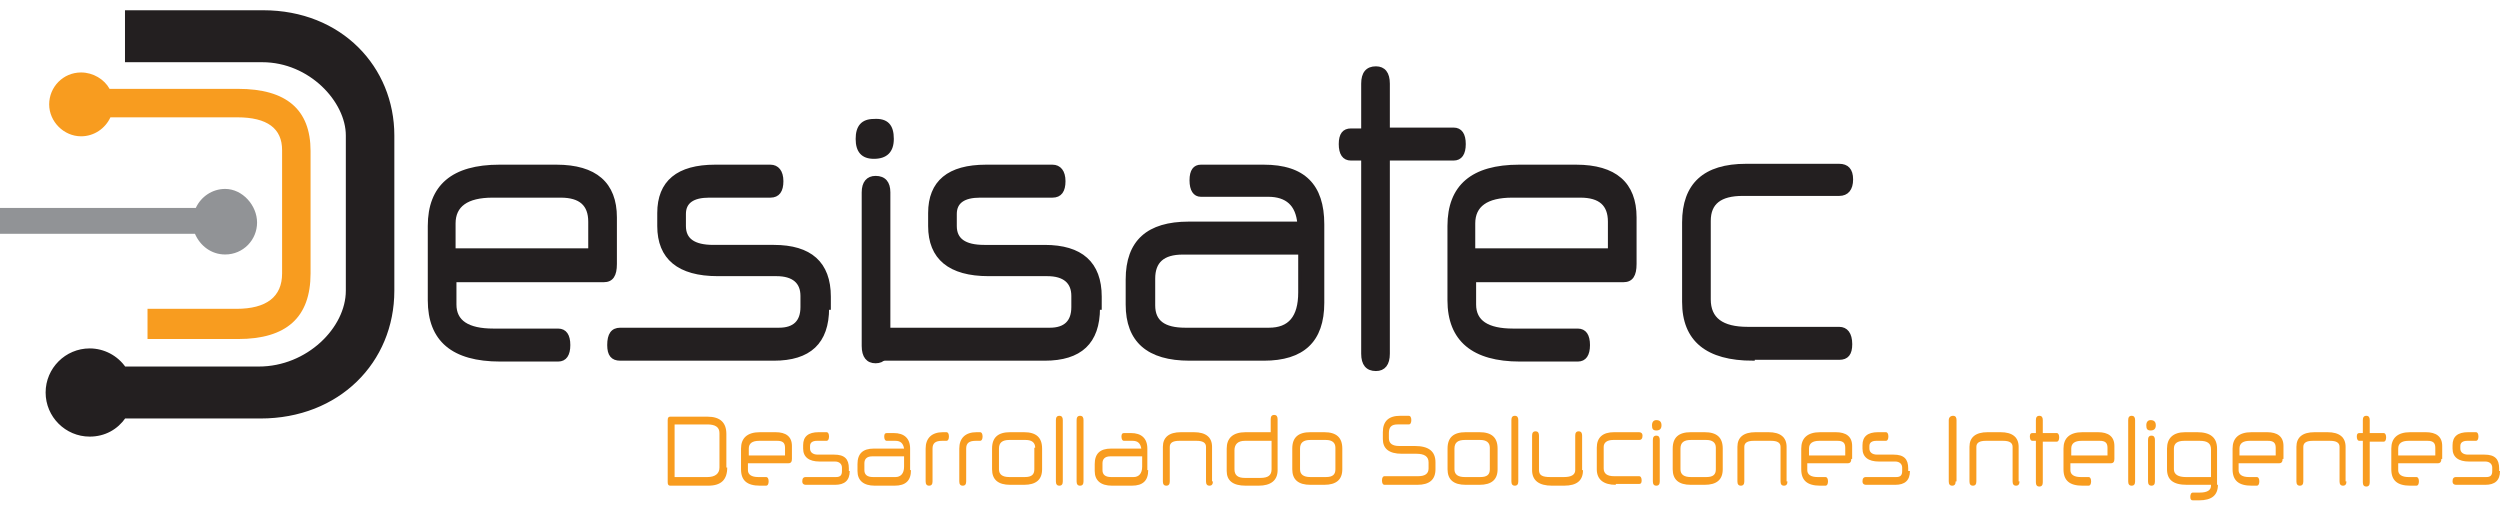 <?xml version="1.0" encoding="utf-8"?>
<!-- Generator: Adobe Illustrator 19.0.0, SVG Export Plug-In . SVG Version: 6.00 Build 0)  -->
<svg version="1.1" id="Layer_1" xmlns="http://www.w3.org/2000/svg" xmlns:xlink="http://www.w3.org/1999/xlink" x="0px" y="0px"
	 viewBox="0 0 289.8 59.4" style="enable-background:new 0 0 289.8 59.4;" xml:space="preserve">
<style type="text/css">
	.st0{fill:#F89C1F;}
	.st1{fill:#231F20;stroke:#231F20;stroke-width:0.423;stroke-miterlimit:10;}
	.st2{fill:#919396;}
</style>
<g id="XMLID_79_">
	<g>
		<path class="st0" d="M84.3,54.2c0,1.4-0.7,2.1-2.2,2.1h-4.4c-0.2,0-0.3-0.1-0.3-0.4v-7.2c0-0.3,0.1-0.4,0.3-0.4H82
			c1.5,0,2.2,0.7,2.2,2V54.2z M83.4,50.2c0-0.7-0.5-1-1.4-1h-3.8v6.1H82c0.9,0,1.4-0.4,1.4-1.1V50.2z"/>
		<path class="st0" d="M91.8,53.2c0,0.3-0.1,0.5-0.4,0.5h-4.7v0.8c0,0.5,0.4,0.8,1.2,0.8h0.9c0.2,0,0.3,0.2,0.3,0.5
			c0,0.3-0.1,0.5-0.3,0.5h-0.7c-1.5,0-2.2-0.6-2.2-1.9V52c0-1.2,0.7-1.9,2.2-1.9h1.8c1.2,0,1.9,0.5,1.9,1.6V53.2z M86.7,52.8H91
			v-0.9c0-0.6-0.3-0.8-0.9-0.8h-2.1c-0.8,0-1.2,0.3-1.2,0.9V52.8z"/>
		<path class="st0" d="M98.5,54.6c0,1.1-0.6,1.6-1.7,1.6h-3.4c-0.2,0-0.4-0.1-0.4-0.4c0-0.3,0.1-0.5,0.4-0.5h3.5
			c0.5,0,0.7-0.2,0.7-0.7v-0.4c0-0.4-0.3-0.7-0.8-0.7H95c-1.2,0-1.9-0.5-1.9-1.5v-0.4c0-1,0.6-1.5,1.8-1.5h0.9
			c0.2,0,0.3,0.2,0.3,0.5c0,0.3-0.1,0.5-0.3,0.5h-1.1c-0.5,0-0.8,0.2-0.8,0.6V52c0,0.4,0.3,0.7,0.9,0.7h1.9c1.2,0,1.7,0.5,1.7,1.6
			V54.6z"/>
		<path class="st0" d="M105.6,54.5c0,1.2-0.6,1.8-1.9,1.8h-2.3c-1.3,0-2-0.6-2-1.7v-0.8c0-1.2,0.6-1.8,1.9-1.8h3.5
			c-0.1-0.6-0.4-0.9-1-0.9h-1c-0.2,0-0.3-0.2-0.3-0.5c0-0.3,0.1-0.4,0.3-0.4h0.8c1.2,0,1.9,0.6,1.9,1.8V54.5z M104.8,52.9h-3.7
			c-0.6,0-0.9,0.3-0.9,0.8v0.8c0,0.5,0.3,0.8,1,0.8h2.6c0.6,0,1-0.4,1-1.2V52.9z"/>
		<path class="st0" d="M109.2,51.1c-0.8,0-1.1,0.3-1.1,0.9v3.8c0,0.3-0.1,0.5-0.4,0.5c-0.3,0-0.4-0.2-0.4-0.5V52
			c0-1.2,0.7-1.9,2-1.9h0.4c0.2,0,0.3,0.2,0.3,0.5c0,0.3-0.1,0.5-0.3,0.5H109.2z"/>
		<path class="st0" d="M113.1,51.1c-0.8,0-1.1,0.3-1.1,0.9v3.8c0,0.3-0.1,0.5-0.4,0.5c-0.3,0-0.4-0.2-0.4-0.5V52
			c0-1.2,0.7-1.9,2-1.9h0.4c0.2,0,0.3,0.2,0.3,0.5c0,0.3-0.1,0.5-0.3,0.5H113.1z"/>
		<path class="st0" d="M120.8,54.4c0,1.2-0.7,1.8-2.1,1.8h-1.6c-1.4,0-2.1-0.6-2.1-1.8V52c0-1.3,0.7-1.9,2.1-1.9h1.6
			c1.4,0,2.1,0.6,2.1,1.9V54.4z M120,51.9c0-0.6-0.4-0.9-1.1-0.9H117c-0.8,0-1.2,0.3-1.2,1v2.4c0,0.6,0.4,0.9,1.2,0.9h1.8
			c0.8,0,1.1-0.3,1.1-0.9V51.9z"/>
		<path class="st0" d="M123.2,55.8c0,0.3-0.1,0.5-0.4,0.5c-0.3,0-0.4-0.2-0.4-0.5v-7.1c0-0.3,0.1-0.5,0.4-0.5c0.3,0,0.4,0.2,0.4,0.5
			V55.8z"/>
		<path class="st0" d="M125.6,55.8c0,0.3-0.1,0.5-0.4,0.5c-0.3,0-0.4-0.2-0.4-0.5v-7.1c0-0.3,0.1-0.5,0.4-0.5c0.3,0,0.4,0.2,0.4,0.5
			V55.8z"/>
		<path class="st0" d="M133.1,54.5c0,1.2-0.6,1.8-1.9,1.8h-2.3c-1.3,0-2-0.6-2-1.7v-0.8c0-1.2,0.6-1.8,1.9-1.8h3.5
			c-0.1-0.6-0.4-0.9-1-0.9h-1c-0.2,0-0.3-0.2-0.3-0.5c0-0.3,0.1-0.4,0.3-0.4h0.8c1.2,0,1.9,0.6,1.9,1.8V54.5z M132.4,52.9h-3.7
			c-0.6,0-0.9,0.3-0.9,0.8v0.8c0,0.5,0.3,0.8,1,0.8h2.6c0.6,0,1-0.4,1-1.2V52.9z"/>
		<path class="st0" d="M140.6,55.8c0,0.3-0.1,0.5-0.4,0.5c-0.3,0-0.4-0.2-0.4-0.5v-4c0-0.5-0.4-0.7-1.1-0.7h-2
			c-0.7,0-1.1,0.2-1.1,0.7v4c0,0.3-0.1,0.5-0.4,0.5c-0.3,0-0.4-0.2-0.4-0.5v-4c0-1.1,0.7-1.7,2.1-1.7h1.5c1.4,0,2.1,0.6,2.1,1.7
			V55.8z"/>
		<path class="st0" d="M148.1,54.5c0,1.2-0.8,1.8-2.2,1.8h-1.5c-1.5,0-2.2-0.6-2.2-1.7V52c0-1.2,0.7-1.9,2.2-1.9h2.9v-1.5
			c0-0.3,0.1-0.5,0.4-0.5c0.3,0,0.4,0.2,0.4,0.5V54.5z M147.4,51.1h-3.1c-0.8,0-1.2,0.4-1.2,1.1v2.2c0,0.7,0.4,1,1.2,1h1.8
			c0.9,0,1.3-0.3,1.3-1V51.1z"/>
		<path class="st0" d="M155.6,54.4c0,1.2-0.7,1.8-2.1,1.8h-1.6c-1.4,0-2.1-0.6-2.1-1.8V52c0-1.3,0.7-1.9,2.1-1.9h1.6
			c1.4,0,2.1,0.6,2.1,1.9V54.4z M154.8,51.9c0-0.6-0.4-0.9-1.1-0.9h-1.8c-0.8,0-1.2,0.3-1.2,1v2.4c0,0.6,0.4,0.9,1.2,0.9h1.8
			c0.8,0,1.1-0.3,1.1-0.9V51.9z"/>
		<path class="st0" d="M166.4,54.4c0,1.2-0.7,1.8-2.1,1.8h-3.8c-0.2,0-0.3-0.2-0.3-0.5c0-0.3,0.1-0.5,0.3-0.5h3.9
			c0.8,0,1.2-0.3,1.2-0.9v-0.7c0-0.7-0.5-1-1.4-1h-1.7c-1.5,0-2.2-0.6-2.2-1.7v-0.8c0-1.3,0.7-1.9,2-1.9h1c0.2,0,0.3,0.2,0.3,0.5
			c0,0.3-0.1,0.5-0.3,0.5H162c-0.7,0-1,0.3-1,1v0.6c0,0.6,0.4,0.9,1.2,0.9h1.8c1.6,0,2.4,0.6,2.4,1.9V54.4z"/>
		<path class="st0" d="M173.6,54.4c0,1.2-0.7,1.8-2.1,1.8h-1.6c-1.4,0-2.1-0.6-2.1-1.8V52c0-1.3,0.7-1.9,2.1-1.9h1.6
			c1.4,0,2.1,0.6,2.1,1.9V54.4z M172.7,51.9c0-0.6-0.4-0.9-1.1-0.9h-1.8c-0.8,0-1.2,0.3-1.2,1v2.4c0,0.6,0.4,0.9,1.2,0.9h1.8
			c0.8,0,1.1-0.3,1.1-0.9V51.9z"/>
		<path class="st0" d="M176,55.8c0,0.3-0.1,0.5-0.4,0.5c-0.3,0-0.4-0.2-0.4-0.5v-7.1c0-0.3,0.1-0.5,0.4-0.5c0.3,0,0.4,0.2,0.4,0.5
			V55.8z"/>
		<path class="st0" d="M183.5,54.5c0,1.2-0.7,1.8-2.2,1.8h-1.4c-1.5,0-2.3-0.6-2.3-1.8v-4c0-0.3,0.1-0.5,0.4-0.5
			c0.3,0,0.4,0.2,0.4,0.5v4c0,0.6,0.4,0.8,1.3,0.8h1.6c0.9,0,1.3-0.3,1.3-0.8v-4c0-0.3,0.1-0.5,0.4-0.5c0.3,0,0.4,0.2,0.4,0.5V54.5z
			"/>
		<path class="st0" d="M187.3,56.2c-1.4,0-2.2-0.6-2.2-1.8v-2.5c0-1.2,0.7-1.8,2-1.8h2.9c0.2,0,0.4,0.1,0.4,0.4
			c0,0.3-0.1,0.5-0.4,0.5h-3c-0.7,0-1.1,0.3-1.1,0.8v2.5c0,0.6,0.4,0.9,1.2,0.9h2.9c0.2,0,0.3,0.2,0.3,0.5c0,0.3-0.1,0.4-0.3,0.4
			H187.3z"/>
		<path class="st0" d="M192.6,49.3c0,0.4-0.2,0.6-0.6,0.6c-0.4,0-0.5-0.2-0.5-0.6c0-0.4,0.2-0.6,0.5-0.6
			C192.4,48.7,192.6,48.9,192.6,49.3z M192.4,55.8c0,0.3-0.1,0.5-0.4,0.5c-0.3,0-0.4-0.2-0.4-0.5V51c0-0.3,0.1-0.5,0.4-0.5
			c0.3,0,0.4,0.2,0.4,0.5V55.8z"/>
		<path class="st0" d="M199.7,54.4c0,1.2-0.7,1.8-2.1,1.8H196c-1.4,0-2.1-0.6-2.1-1.8V52c0-1.3,0.7-1.9,2.1-1.9h1.6
			c1.4,0,2.1,0.6,2.1,1.9V54.4z M198.9,51.9c0-0.6-0.4-0.9-1.1-0.9H196c-0.8,0-1.2,0.3-1.2,1v2.4c0,0.6,0.4,0.9,1.2,0.9h1.8
			c0.8,0,1.1-0.3,1.1-0.9V51.9z"/>
		<path class="st0" d="M207.2,55.8c0,0.3-0.1,0.5-0.4,0.5c-0.3,0-0.4-0.2-0.4-0.5v-4c0-0.5-0.4-0.7-1.1-0.7h-2
			c-0.7,0-1.1,0.2-1.1,0.7v4c0,0.3-0.1,0.5-0.4,0.5c-0.3,0-0.4-0.2-0.4-0.5v-4c0-1.1,0.7-1.7,2.1-1.7h1.5c1.4,0,2.1,0.6,2.1,1.7
			V55.8z"/>
		<path class="st0" d="M214.6,53.2c0,0.3-0.1,0.5-0.4,0.5h-4.7v0.8c0,0.5,0.4,0.8,1.2,0.8h0.9c0.2,0,0.3,0.2,0.3,0.5
			c0,0.3-0.1,0.5-0.3,0.5H211c-1.5,0-2.2-0.6-2.2-1.9V52c0-1.2,0.7-1.9,2.2-1.9h1.8c1.2,0,1.9,0.5,1.9,1.6V53.2z M209.6,52.8h4.3
			v-0.9c0-0.6-0.3-0.8-0.9-0.8h-2.1c-0.8,0-1.2,0.3-1.2,0.9V52.8z"/>
		<path class="st0" d="M221.4,54.6c0,1.1-0.6,1.6-1.7,1.6h-3.4c-0.2,0-0.4-0.1-0.4-0.4c0-0.3,0.1-0.5,0.4-0.5h3.5
			c0.5,0,0.7-0.2,0.7-0.7v-0.4c0-0.4-0.3-0.7-0.8-0.7h-1.9c-1.2,0-1.9-0.5-1.9-1.5v-0.4c0-1,0.6-1.5,1.8-1.5h0.9
			c0.2,0,0.3,0.2,0.3,0.5c0,0.3-0.1,0.5-0.3,0.5h-1.1c-0.5,0-0.8,0.2-0.8,0.6V52c0,0.4,0.3,0.7,0.9,0.7h1.9c1.2,0,1.7,0.5,1.7,1.6
			V54.6z"/>
		<path class="st0" d="M226.7,55.8c0,0.3-0.1,0.5-0.4,0.5c-0.3,0-0.4-0.2-0.4-0.5v-7.1c0-0.3,0.2-0.5,0.5-0.5c0.3,0,0.4,0.2,0.4,0.5
			V55.8z"/>
		<path class="st0" d="M234.1,55.8c0,0.3-0.1,0.5-0.4,0.5c-0.3,0-0.4-0.2-0.4-0.5v-4c0-0.5-0.4-0.7-1.1-0.7h-2
			c-0.7,0-1.1,0.2-1.1,0.7v4c0,0.3-0.1,0.5-0.4,0.5c-0.3,0-0.4-0.2-0.4-0.5v-4c0-1.1,0.7-1.7,2.1-1.7h1.5c1.4,0,2.1,0.6,2.1,1.7
			V55.8z"/>
		<path class="st0" d="M236.8,51.1v4.8c0,0.3-0.1,0.5-0.4,0.5c-0.3,0-0.4-0.2-0.4-0.5v-4.8h-0.4c-0.2,0-0.3-0.2-0.3-0.5
			c0-0.3,0.1-0.4,0.3-0.4h0.4v-1.5c0-0.3,0.1-0.5,0.4-0.5c0.3,0,0.4,0.2,0.4,0.5v1.5h1.6c0.2,0,0.3,0.2,0.3,0.5
			c0,0.3-0.1,0.5-0.3,0.5H236.8z"/>
		<path class="st0" d="M245.1,53.2c0,0.3-0.1,0.5-0.4,0.5H240v0.8c0,0.5,0.4,0.8,1.2,0.8h0.9c0.2,0,0.3,0.2,0.3,0.5
			c0,0.3-0.1,0.5-0.3,0.5h-0.7c-1.5,0-2.2-0.6-2.2-1.9V52c0-1.2,0.7-1.9,2.2-1.9h1.8c1.2,0,1.9,0.5,1.9,1.6V53.2z M240,52.8h4.3
			v-0.9c0-0.6-0.3-0.8-0.9-0.8h-2.1c-0.8,0-1.2,0.3-1.2,0.9V52.8z"/>
		<path class="st0" d="M247.5,55.8c0,0.3-0.1,0.5-0.4,0.5c-0.3,0-0.4-0.2-0.4-0.5v-7.1c0-0.3,0.1-0.5,0.4-0.5c0.3,0,0.4,0.2,0.4,0.5
			V55.8z"/>
		<path class="st0" d="M249.9,49.3c0,0.4-0.2,0.6-0.6,0.6c-0.4,0-0.5-0.2-0.5-0.6c0-0.4,0.2-0.6,0.5-0.6
			C249.7,48.7,249.9,48.9,249.9,49.3z M249.8,55.8c0,0.3-0.1,0.5-0.4,0.5c-0.3,0-0.4-0.2-0.4-0.5V51c0-0.3,0.1-0.5,0.4-0.5
			c0.3,0,0.4,0.2,0.4,0.5V55.8z"/>
		<path class="st0" d="M257.1,56.2c0,1.2-0.7,1.8-2.2,1.8h-0.7c-0.2,0-0.3-0.1-0.3-0.4c0-0.3,0.1-0.5,0.3-0.5h0.8
			c0.9,0,1.3-0.3,1.3-0.8v-0.1h-2.8c-1.6,0-2.3-0.6-2.3-1.8V52c0-1.2,0.7-1.9,2.1-1.9h1.4c1.5,0,2.3,0.6,2.3,1.9V56.2z M256.3,55.3
			v-3.2c0-0.7-0.4-1-1.3-1h-1.8c-0.8,0-1.2,0.3-1.2,0.9v2.4c0,0.6,0.5,0.9,1.4,0.9H256.3z"/>
		<path class="st0" d="M264.6,53.2c0,0.3-0.1,0.5-0.4,0.5h-4.7v0.8c0,0.5,0.4,0.8,1.2,0.8h0.9c0.2,0,0.3,0.2,0.3,0.5
			c0,0.3-0.1,0.5-0.3,0.5H261c-1.5,0-2.2-0.6-2.2-1.9V52c0-1.2,0.7-1.9,2.2-1.9h1.8c1.2,0,1.9,0.5,1.9,1.6V53.2z M259.5,52.8h4.3
			v-0.9c0-0.6-0.3-0.8-0.9-0.8h-2.1c-0.8,0-1.2,0.3-1.2,0.9V52.8z"/>
		<path class="st0" d="M272,55.8c0,0.3-0.1,0.5-0.4,0.5c-0.3,0-0.4-0.2-0.4-0.5v-4c0-0.5-0.4-0.7-1.1-0.7h-2c-0.7,0-1.1,0.2-1.1,0.7
			v4c0,0.3-0.1,0.5-0.4,0.5c-0.3,0-0.4-0.2-0.4-0.5v-4c0-1.1,0.7-1.7,2.1-1.7h1.5c1.4,0,2.1,0.6,2.1,1.7V55.8z"/>
		<path class="st0" d="M274.7,51.1v4.8c0,0.3-0.1,0.5-0.4,0.5c-0.3,0-0.4-0.2-0.4-0.5v-4.8h-0.4c-0.2,0-0.3-0.2-0.3-0.5
			c0-0.3,0.1-0.4,0.3-0.4h0.4v-1.5c0-0.3,0.1-0.5,0.4-0.5c0.3,0,0.4,0.2,0.4,0.5v1.5h1.6c0.2,0,0.3,0.2,0.3,0.5
			c0,0.3-0.1,0.5-0.3,0.5H274.7z"/>
		<path class="st0" d="M283,53.2c0,0.3-0.1,0.5-0.4,0.5H278v0.8c0,0.5,0.4,0.8,1.2,0.8h0.9c0.2,0,0.3,0.2,0.3,0.5
			c0,0.3-0.1,0.5-0.3,0.5h-0.7c-1.5,0-2.2-0.6-2.2-1.9V52c0-1.2,0.7-1.9,2.2-1.9h1.8c1.2,0,1.9,0.5,1.9,1.6V53.2z M278,52.8h4.3
			v-0.9c0-0.6-0.3-0.8-0.9-0.8h-2.2c-0.8,0-1.2,0.3-1.2,0.9V52.8z"/>
		<path class="st0" d="M289.8,54.6c0,1.1-0.6,1.6-1.7,1.6h-3.4c-0.2,0-0.4-0.1-0.4-0.4c0-0.3,0.1-0.5,0.4-0.5h3.5
			c0.5,0,0.7-0.2,0.7-0.7v-0.4c0-0.4-0.3-0.7-0.8-0.7h-1.9c-1.2,0-1.9-0.5-1.9-1.5v-0.4c0-1,0.6-1.5,1.8-1.5h0.9
			c0.2,0,0.3,0.2,0.3,0.5c0,0.3-0.1,0.5-0.3,0.5H286c-0.5,0-0.8,0.2-0.8,0.6V52c0,0.4,0.3,0.7,0.9,0.7h1.9c1.2,0,1.7,0.5,1.7,1.6
			V54.6z"/>
	</g>
	<path id="XMLID_94_" class="st1" d="M30.5,1.4H14.7V7h15.7c5.6,0,9.9,4.7,9.9,8.7v18c0,4.4-4.6,9-10.3,9H14.4
		c-0.9-1.3-2.4-2.1-4-2.1c-2.7,0-4.9,2.2-4.9,4.9c0,2.7,2.2,4.9,4.9,4.9c1.7,0,3.1-0.8,4-2.1h15.8c9,0,15.3-6.4,15.3-14.6v-18
		C45.5,7.9,39.5,1.4,30.5,1.4z"/>
	<path id="XMLID_93_" class="st0" d="M27.6,10.3H12.7c-0.6-1.1-1.9-1.9-3.3-1.9c-2.1,0-3.7,1.7-3.7,3.7s1.7,3.7,3.7,3.7
		c1.5,0,2.8-0.9,3.4-2.2h14.7c3.5,0,5.2,1.3,5.2,3.8v14.3c0,2.7-1.8,4.1-5.3,4.1H17.1l0,3.5h10.5c5.6,0,8.4-2.5,8.4-7.6V17.5
		C36,12.7,33.2,10.3,27.6,10.3z"/>
	<path id="XMLID_92_" class="st2" d="M26.1,21.9c-1.5,0-2.8,0.9-3.4,2.2H0v3h22.6c0.6,1.4,1.9,2.4,3.5,2.4c2.1,0,3.7-1.7,3.7-3.7
		S28.1,21.9,26.1,21.9z"/>
	<path class="st1" d="M71.3,30.6c0,1.3-0.4,1.9-1.3,1.9H52.7v2.8c0,2,1.5,3,4.5,3h7.5c0.8,0,1.2,0.6,1.2,1.7c0,1.1-0.4,1.7-1.2,1.7
		H58c-5.5,0-8.2-2.3-8.2-6.9v-8.6c0-4.6,2.7-6.9,8.1-6.9h6.6c4.5,0,6.8,2,6.8,5.9V30.6z M52.7,29h15.7v-3.3c0-2-1.1-3-3.4-3h-7.9
		c-3,0-4.5,1.1-4.5,3.2V29z"/>
	<path class="st1" d="M95.9,35.7c0,4-2.1,5.9-6.2,5.9H71.9c-0.9,0-1.3-0.5-1.3-1.6c0-1.2,0.4-1.8,1.3-1.8h18.4
		c1.8,0,2.7-0.9,2.7-2.6v-1.3c0-1.6-1-2.5-3-2.5h-6.8c-4.5,0-6.8-1.9-6.8-5.6v-1.5c0-3.6,2.2-5.4,6.5-5.4h6.4c0.8,0,1.3,0.6,1.3,1.7
		c0,1.1-0.4,1.7-1.3,1.7h-7.1c-1.9,0-2.9,0.7-2.9,2.1v1.4c0,1.6,1.1,2.4,3.4,2.4h7c4.2,0,6.4,1.9,6.4,5.8V35.7z"/>
	<path class="st1" d="M103.4,16.1c0,1.4-0.7,2.1-2.1,2.1c-1.3,0-1.9-0.7-1.9-2.1c0-1.4,0.6-2.1,1.9-2.1
		C102.8,13.9,103.4,14.6,103.4,16.1z M102.9,40.1c0,1.2-0.5,1.8-1.4,1.8c-0.9,0-1.4-0.6-1.4-1.8V22.3c0-1.1,0.5-1.7,1.4-1.7
		c1,0,1.5,0.6,1.5,1.7V40.1z"/>
	<path class="st1" d="M127.3,35.7c0,4-2.1,5.9-6.2,5.9h-19.6c-0.9,0-1.3-0.5-1.3-1.6c0-1.2,0.4-1.8,1.3-1.8h20.2
		c1.8,0,2.7-0.9,2.7-2.6v-1.3c0-1.6-1-2.5-3-2.5h-6.8c-4.5,0-6.8-1.9-6.8-5.6v-1.5c0-3.6,2.2-5.4,6.5-5.4h7.7c0.8,0,1.3,0.6,1.3,1.7
		c0,1.1-0.4,1.7-1.3,1.7h-8.4c-1.9,0-2.9,0.7-2.9,2.1v1.4c0,1.6,1.1,2.4,3.4,2.4h7c4.2,0,6.4,1.9,6.4,5.8V35.7z"/>
	<path class="st1" d="M153.3,35.1c0,4.4-2.3,6.5-6.8,6.5h-8.6c-4.8,0-7.2-2.1-7.2-6.3v-2.9c0-4.4,2.4-6.5,7.1-6.5h12.8
		c-0.2-2.2-1.4-3.3-3.6-3.3h-7.8c-0.7,0-1.1-0.6-1.1-1.7c0-1.1,0.4-1.6,1.1-1.6h7.3c4.6,0,6.8,2.2,6.8,6.7V35.1z M150.6,29.3h-13.5
		c-2.3,0-3.4,1-3.4,3v3.1c0,1.9,1.2,2.8,3.7,2.8h9.7c2.4,0,3.6-1.4,3.6-4.3V29.3z"/>
	<path class="st1" d="M160.9,18.4V41c0,1.2-0.5,1.8-1.4,1.8c-1,0-1.5-0.6-1.5-1.8V18.4h-1.4c-0.8,0-1.2-0.6-1.2-1.7
		c0-1.1,0.4-1.6,1.2-1.6h1.4V9.7c0-1.2,0.5-1.8,1.5-1.8c0.9,0,1.4,0.6,1.4,1.8v5.3h7.6c0.8,0,1.2,0.6,1.2,1.7c0,1.1-0.4,1.7-1.2,1.7
		H160.9z"/>
	<path class="st1" d="M189.5,30.6c0,1.3-0.4,1.9-1.3,1.9h-17.3v2.8c0,2,1.5,3,4.5,3h7.5c0.8,0,1.2,0.6,1.2,1.7
		c0,1.1-0.4,1.7-1.2,1.7h-6.7c-5.4,0-8.2-2.3-8.2-6.9v-8.6c0-4.6,2.7-6.9,8.1-6.9h6.6c4.5,0,6.8,2,6.8,5.9V30.6z M170.9,29h15.7
		v-3.3c0-2-1.1-3-3.4-3h-7.9c-3,0-4.5,1.1-4.5,3.2V29z"/>
	<path class="st1" d="M203.2,41.6c-5.3,0-8-2.2-8-6.6v-9.2c0-4.4,2.4-6.6,7.2-6.6h10.8c0.9,0,1.4,0.5,1.4,1.6c0,1.1-0.5,1.7-1.4,1.7
		h-11.2c-2.6,0-3.9,1-3.9,3.1v9.1c0,2.3,1.5,3.4,4.5,3.4h10.6c0.8,0,1.3,0.6,1.3,1.8c0,1.1-0.4,1.6-1.3,1.6H203.2z"/>
</g>
</svg>
